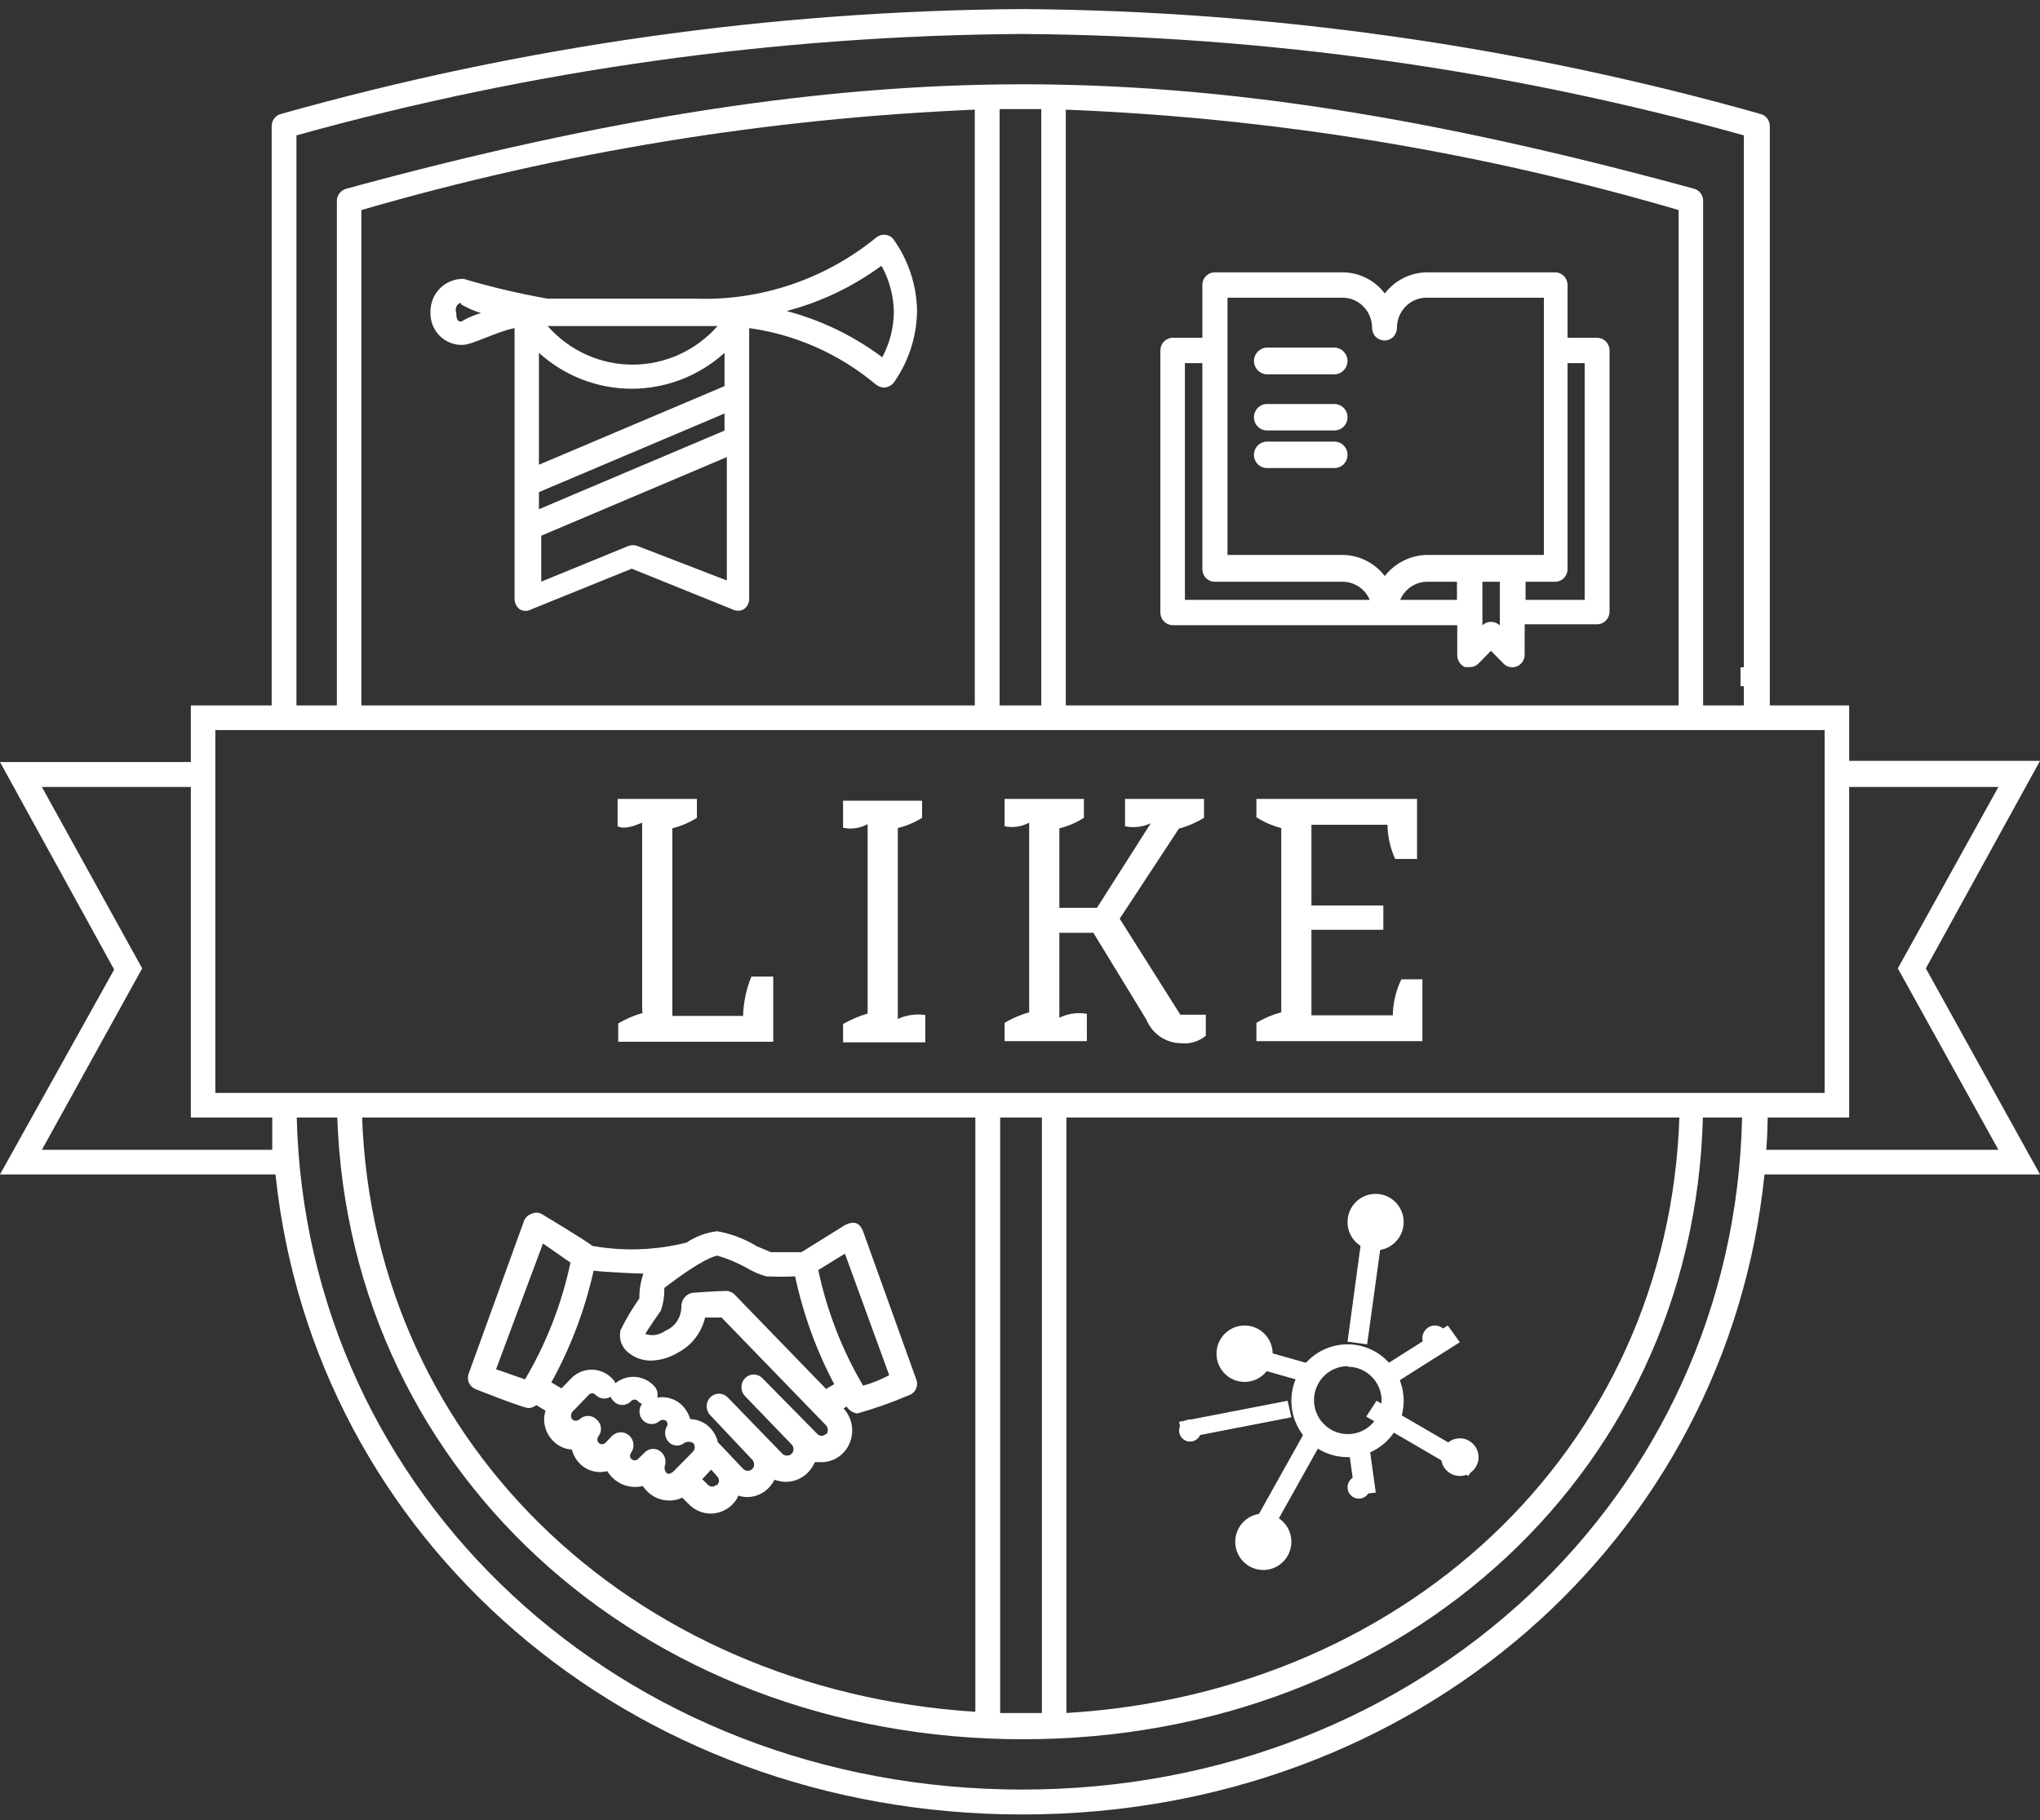 <?xml version="1.0" encoding="UTF-8"?> <svg xmlns="http://www.w3.org/2000/svg" width="214" height="191" viewBox="0 0 214 191" fill="none"><rect x="0" y="0" width="214" height="191" fill="#333333" stroke="none"/> <path d="M132.78 39.281H140.119C140.464 39.229 140.778 39.059 141.006 38.802C141.233 38.544 141.358 38.216 141.358 37.876C141.358 37.537 141.233 37.208 141.006 36.951C140.778 36.693 140.464 36.523 140.119 36.471H132.78C132.435 36.523 132.121 36.693 131.893 36.951C131.666 37.208 131.541 37.537 131.541 37.876C131.541 38.216 131.666 38.544 131.893 38.802C132.121 39.059 132.435 39.229 132.78 39.281Z" fill="white"></path> <path d="M132.915 45.168H139.983C140.348 45.168 140.698 45.022 140.955 44.762C141.213 44.501 141.358 44.148 141.358 43.78C141.358 43.412 141.213 43.059 140.955 42.799C140.698 42.538 140.348 42.392 139.983 42.392H132.915C132.551 42.392 132.201 42.538 131.944 42.799C131.686 43.059 131.541 43.412 131.541 43.78C131.541 44.148 131.686 44.501 131.944 44.762C132.201 45.022 132.551 45.168 132.915 45.168Z" fill="white"></path> <path d="M132.915 49.114H139.983C140.348 49.114 140.698 48.968 140.955 48.708C141.213 48.447 141.358 48.095 141.358 47.726C141.358 47.358 141.213 47.005 140.955 46.745C140.698 46.484 140.348 46.338 139.983 46.338H132.915C132.551 46.338 132.201 46.484 131.944 46.745C131.686 47.005 131.541 47.358 131.541 47.726C131.541 48.095 131.686 48.447 131.944 48.708C132.201 48.968 132.551 49.114 132.915 49.114Z" fill="white"></path> <path d="M122.997 65.601H152.869V68.766C152.872 69.028 152.95 69.285 153.093 69.504C153.236 69.723 153.438 69.895 153.676 70H154.172C154.344 70.002 154.514 69.97 154.674 69.904C154.834 69.839 154.979 69.743 155.102 69.62L156.405 68.29L157.708 69.62C157.89 69.809 158.124 69.939 158.379 69.992C158.635 70.045 158.899 70.019 159.14 69.916C159.38 69.814 159.585 69.641 159.728 69.419C159.871 69.197 159.945 68.936 159.941 68.67V65.506H167.541C167.712 65.506 167.882 65.472 168.04 65.405C168.198 65.338 168.341 65.24 168.462 65.117C168.583 64.993 168.68 64.847 168.745 64.686C168.81 64.524 168.844 64.352 168.844 64.177V36.774C168.844 36.422 168.707 36.084 168.462 35.834C168.218 35.585 167.887 35.445 167.541 35.445H164.439V29.907C164.439 29.555 164.302 29.217 164.058 28.968C163.813 28.718 163.482 28.578 163.136 28.578H149.736C148.876 28.578 148.026 28.777 147.252 29.161C146.479 29.545 145.8 30.103 145.269 30.794C144.744 30.104 144.071 29.546 143.302 29.162C142.534 28.778 141.689 28.578 140.833 28.578H127.464C127.29 28.574 127.117 28.606 126.955 28.67C126.794 28.735 126.647 28.833 126.522 28.956C126.398 29.08 126.299 29.228 126.232 29.392C126.164 29.555 126.13 29.73 126.13 29.907V35.445H123.028C122.682 35.445 122.351 35.585 122.107 35.834C121.862 36.084 121.725 36.422 121.725 36.774V64.272C121.725 64.619 121.858 64.953 122.095 65.201C122.333 65.449 122.657 65.593 122.997 65.601ZM146.882 62.943C147.124 62.377 147.524 61.896 148.031 61.558C148.538 61.221 149.13 61.042 149.736 61.044L152.838 61.044V62.943H146.882ZM157.336 65.633C157.213 65.51 157.067 65.413 156.908 65.348C156.748 65.283 156.577 65.25 156.405 65.253C156.237 65.247 156.07 65.278 155.915 65.344C155.76 65.409 155.62 65.508 155.506 65.633V61.044H157.336V65.633ZM166.238 38.103V62.943H160.035V61.044H163.136C163.482 61.044 163.813 60.905 164.058 60.655C164.302 60.406 164.439 60.068 164.439 59.715V38.103H166.238ZM128.766 31.236H140.833C141.656 31.236 142.445 31.57 143.027 32.163C143.608 32.757 143.935 33.562 143.935 34.401C143.935 34.753 144.073 35.091 144.317 35.341C144.561 35.59 144.893 35.73 145.238 35.73C145.584 35.73 145.915 35.59 146.159 35.341C146.404 35.091 146.541 34.753 146.541 34.401C146.541 33.562 146.868 32.757 147.449 32.163C148.031 31.57 148.82 31.236 149.643 31.236H161.958V58.228H149.736C148.877 58.235 148.03 58.437 147.257 58.82C146.484 59.203 145.805 59.758 145.269 60.443C144.739 59.758 144.066 59.204 143.298 58.821C142.53 58.438 141.688 58.235 140.833 58.228H128.766V31.236ZM124.3 38.103H126.13V59.715C126.13 59.893 126.164 60.068 126.232 60.231C126.299 60.395 126.398 60.543 126.522 60.666C126.647 60.791 126.794 60.888 126.955 60.953C127.117 61.017 127.29 61.048 127.464 61.044H140.833C141.439 61.042 142.032 61.221 142.539 61.558C143.045 61.896 143.445 62.377 143.687 62.943H124.3V38.103Z" fill="white"></path> <path d="M90.546 129.225C90.182 128.316 89.635 128.065 88.663 128.535L84.078 131.388C82.681 131.388 81.041 131.388 80.859 131.388L79.371 130.761C78.098 129.983 76.698 129.452 75.241 129.194C74.092 129.325 72.989 129.733 72.021 130.385C68.779 131.2 65.409 131.318 62.121 130.729C61.726 130.322 56.807 127.376 56.807 127.376C56.642 127.29 56.46 127.246 56.275 127.246C56.091 127.246 55.909 127.29 55.744 127.376C55.562 127.433 55.396 127.534 55.258 127.67C55.122 127.807 55.017 127.974 54.954 128.159L49.184 144.082C49.117 144.24 49.083 144.411 49.083 144.584C49.083 144.756 49.117 144.927 49.184 145.085C49.33 145.405 49.592 145.653 49.913 145.775C49.913 145.775 54.894 147.749 55.44 147.749C55.739 147.74 56.027 147.63 56.26 147.436L57.232 148.032C57.138 148.314 57.086 148.61 57.08 148.909C57.078 149.329 57.157 149.745 57.313 150.133C57.47 150.521 57.701 150.872 57.991 151.166C58.522 151.727 59.237 152.063 59.995 152.106C60.095 152.506 60.269 152.882 60.509 153.211C60.749 153.541 61.05 153.819 61.394 154.029C61.738 154.238 62.119 154.376 62.515 154.433C62.911 154.491 63.313 154.467 63.701 154.363C64.087 154.994 64.654 155.485 65.324 155.766C65.994 156.047 66.733 156.105 67.436 155.93C67.875 156.603 68.53 157.094 69.285 157.318C70.041 157.541 70.848 157.483 71.566 157.153L72.264 157.842C72.874 158.468 73.698 158.82 74.557 158.82C75.417 158.82 76.241 158.468 76.85 157.842C77.112 157.587 77.32 157.277 77.458 156.933C77.752 157.033 78.059 157.086 78.369 157.09C78.791 157.09 79.21 157.005 79.601 156.838C79.992 156.671 80.347 156.427 80.646 156.118C80.884 155.865 81.089 155.581 81.254 155.272C81.634 155.411 82.034 155.485 82.438 155.491C83.085 155.49 83.717 155.294 84.256 154.926C84.796 154.559 85.22 154.036 85.475 153.423H86.052C86.696 153.449 87.332 153.275 87.879 152.924C88.427 152.573 88.859 152.06 89.12 151.452C89.382 150.845 89.461 150.17 89.347 149.515C89.233 148.861 88.932 148.256 88.481 147.781L88.816 147.593C88.941 147.79 89.107 147.956 89.3 148.081C89.495 148.205 89.713 148.285 89.939 148.314C91.779 147.796 93.584 147.158 95.344 146.402C95.507 146.35 95.658 146.263 95.786 146.148C95.915 146.032 96.018 145.889 96.09 145.73C96.162 145.57 96.2 145.397 96.202 145.221C96.205 145.045 96.171 144.871 96.104 144.709L90.546 129.225ZM56.959 130.479L59.844 132.485C58.925 136.815 57.313 140.957 55.076 144.74L52.039 143.675L56.959 130.479ZM69.926 154.551C69.832 154.455 69.766 154.334 69.734 154.201C69.702 154.068 69.705 153.93 69.744 153.799C69.836 153.512 69.832 153.202 69.733 152.918C69.634 152.633 69.445 152.392 69.197 152.232C68.952 152.074 68.663 152.006 68.376 152.041C68.089 152.075 67.822 152.209 67.618 152.42L66.95 153.078C66.853 153.178 66.722 153.233 66.586 153.233C66.449 153.233 66.318 153.178 66.221 153.078C66.138 152.99 66.091 152.872 66.091 152.749C66.091 152.626 66.138 152.508 66.221 152.42C66.405 152.147 66.485 151.814 66.446 151.484C66.407 151.155 66.251 150.851 66.008 150.633C65.765 150.413 65.452 150.291 65.128 150.291C64.804 150.291 64.491 150.413 64.247 150.633L63.518 151.386C63.421 151.485 63.29 151.541 63.154 151.541C63.017 151.541 62.886 151.485 62.789 151.386C62.71 151.289 62.667 151.167 62.667 151.04C62.667 150.914 62.71 150.792 62.789 150.696C62.986 150.434 63.074 150.102 63.034 149.773C62.995 149.444 62.83 149.145 62.577 148.941C62.334 148.705 62.014 148.573 61.681 148.573C61.348 148.573 61.027 148.705 60.785 148.941C60.677 149.029 60.543 149.078 60.405 149.078C60.267 149.078 60.134 149.029 60.026 148.941C59.944 148.827 59.901 148.69 59.901 148.549C59.901 148.408 59.944 148.27 60.026 148.157L61.757 146.37C61.802 146.317 61.858 146.274 61.922 146.245C61.984 146.215 62.052 146.201 62.121 146.201C62.19 146.201 62.258 146.215 62.321 146.245C62.384 146.274 62.44 146.317 62.486 146.37C62.692 146.577 62.959 146.707 63.244 146.741C63.53 146.775 63.818 146.711 64.065 146.558C64.126 146.739 64.23 146.901 64.369 147.028C64.487 147.153 64.629 147.253 64.785 147.321C64.942 147.389 65.11 147.424 65.279 147.424C65.449 147.424 65.617 147.389 65.774 147.321C65.93 147.253 66.072 147.153 66.191 147.028C66.236 146.975 66.292 146.932 66.355 146.903C66.418 146.874 66.486 146.859 66.555 146.859C66.624 146.859 66.692 146.874 66.755 146.903C66.818 146.932 66.874 146.975 66.919 147.028C67.041 147.151 67.186 147.247 67.345 147.311C67.154 147.567 67.062 147.887 67.085 148.209C67.108 148.531 67.245 148.834 67.471 149.058C67.695 149.283 67.993 149.414 68.306 149.427C68.619 149.44 68.925 149.334 69.167 149.129C69.274 149.039 69.408 148.991 69.546 148.991C69.684 148.991 69.818 149.039 69.926 149.129C69.988 149.215 70.021 149.319 70.021 149.426C70.021 149.534 69.988 149.638 69.926 149.724C69.781 150.002 69.735 150.324 69.796 150.633C69.857 150.942 70.021 151.22 70.26 151.417C70.478 151.59 70.745 151.683 71.019 151.683C71.294 151.683 71.561 151.59 71.778 151.417C71.921 151.332 72.084 151.287 72.249 151.287C72.414 151.287 72.577 151.332 72.72 151.417C72.825 151.537 72.882 151.694 72.882 151.856C72.882 152.017 72.825 152.174 72.72 152.294L70.837 154.207C70.837 154.207 70.26 154.896 69.926 154.551ZM75.18 155.774C75.12 155.841 75.047 155.895 74.966 155.932C74.885 155.969 74.798 155.988 74.709 155.988C74.62 155.988 74.533 155.969 74.452 155.932C74.371 155.895 74.298 155.841 74.238 155.774L73.662 155.209L74.603 154.207L75.241 154.927C75.302 154.99 75.349 155.066 75.379 155.15C75.409 155.233 75.422 155.323 75.417 155.412C75.411 155.501 75.387 155.587 75.346 155.666C75.305 155.744 75.248 155.813 75.18 155.868V155.774ZM86.659 150.445C86.599 150.513 86.527 150.567 86.446 150.603C86.365 150.64 86.277 150.659 86.188 150.659C86.1 150.659 86.012 150.64 85.931 150.603C85.85 150.567 85.778 150.513 85.718 150.445L79.978 144.615C79.736 144.366 79.409 144.225 79.067 144.225C78.725 144.225 78.398 144.366 78.156 144.615C77.914 144.864 77.778 145.203 77.778 145.555C77.778 145.908 77.914 146.246 78.156 146.496L83.046 151.573C83.17 151.703 83.239 151.877 83.239 152.059C83.239 152.241 83.17 152.416 83.046 152.545C82.912 152.669 82.739 152.737 82.559 152.737C82.38 152.737 82.207 152.669 82.073 152.545L76.334 146.621C76.09 146.376 75.763 146.239 75.423 146.239C75.082 146.239 74.755 146.376 74.512 146.621C74.39 146.744 74.294 146.89 74.228 147.051C74.163 147.213 74.129 147.386 74.129 147.561C74.129 147.737 74.163 147.91 74.228 148.071C74.294 148.233 74.39 148.379 74.512 148.502L78.915 153.172C79.039 153.301 79.109 153.476 79.109 153.658C79.109 153.84 79.039 154.015 78.915 154.144C78.787 154.265 78.618 154.332 78.444 154.332C78.27 154.332 78.103 154.265 77.974 154.144L75.301 151.323C75.147 150.648 74.78 150.044 74.258 149.608C73.736 149.171 73.088 148.925 72.416 148.909C72.255 148.395 71.985 147.924 71.627 147.53C71.282 147.173 70.86 146.906 70.394 146.754C69.929 146.601 69.435 146.566 68.954 146.652C69.003 146.436 68.998 146.211 68.939 145.997C68.881 145.783 68.771 145.588 68.62 145.43C68.097 144.87 67.39 144.531 66.638 144.479C65.886 144.427 65.142 144.665 64.551 145.148C64.49 144.967 64.385 144.805 64.247 144.678C63.964 144.374 63.624 144.133 63.248 143.968C62.873 143.804 62.469 143.719 62.061 143.719C61.653 143.719 61.248 143.804 60.872 143.968C60.497 144.133 60.157 144.374 59.874 144.678L58.902 145.681L57.839 145.054C59.862 141.39 61.355 137.44 62.273 133.331C63.336 133.488 67.223 133.645 67.496 133.645C67.2 134.477 67.056 135.359 67.071 136.246C66.326 137.296 65.666 138.407 65.097 139.569C64.991 140.008 65.016 140.47 65.167 140.895C65.319 141.319 65.591 141.687 65.948 141.951C66.621 142.5 67.459 142.788 68.317 142.766C69.289 142.736 70.239 142.456 71.08 141.951C71.794 141.589 72.422 141.071 72.92 140.432C73.419 139.793 73.775 139.049 73.965 138.252H75.696L86.659 149.567C86.776 149.7 86.842 149.873 86.842 150.053C86.842 150.233 86.776 150.406 86.659 150.539V150.445ZM86.659 145.744L77.062 135.839C76.935 135.709 76.783 135.609 76.616 135.544C76.448 135.479 76.269 135.451 76.091 135.463C75.21 135.463 72.689 135.65 72.689 135.65C72.341 135.697 72.022 135.878 71.797 136.157C71.572 136.436 71.457 136.792 71.475 137.155C71.467 137.693 71.304 138.216 71.007 138.657C70.709 139.098 70.29 139.438 69.805 139.631C69.502 139.858 69.151 140.007 68.782 140.067C68.412 140.127 68.034 140.096 67.679 139.976C68.013 139.412 69.228 137.657 69.319 137.531C69.588 136.769 69.712 135.96 69.683 135.149C73.783 132.015 75.028 131.764 75.301 131.764C76.353 132.084 77.371 132.515 78.338 133.049C78.976 133.433 79.66 133.728 80.373 133.927C81.384 133.98 82.398 133.98 83.41 133.927C84.251 137.879 85.632 141.689 87.51 145.242L86.659 145.744ZM90.486 145.304C88.307 141.583 86.738 137.516 85.839 133.269L88.633 131.545L93.28 144.302C92.49 144.709 91.518 145.148 90.516 145.399L90.486 145.304Z" fill="white"></path> <path d="M48.534 36.189C49.538 36.189 52.002 34.829 53.979 34.427V62.856C53.981 63.067 54.032 63.275 54.127 63.462C54.222 63.65 54.359 63.813 54.526 63.937C54.713 64.043 54.922 64.098 55.135 64.098C55.348 64.098 55.557 64.043 55.743 63.937L66.269 59.673L76.824 63.937C77.007 64.035 77.211 64.086 77.417 64.086C77.624 64.086 77.828 64.035 78.011 63.937C78.188 63.82 78.333 63.66 78.434 63.471C78.535 63.282 78.588 63.071 78.589 62.856V34.427C83.45 35.102 88.031 37.135 91.821 40.298C92.092 40.537 92.437 40.668 92.795 40.669C93.16 40.633 93.498 40.456 93.738 40.175C95.304 37.979 96.164 35.346 96.202 32.635C96.16 29.934 95.3 27.312 93.738 25.126C93.627 24.977 93.486 24.855 93.322 24.769C93.159 24.683 92.978 24.637 92.795 24.632C92.435 24.62 92.085 24.754 91.821 25.003C86.451 29.345 79.729 31.592 72.87 31.337H57.447C54.48 30.816 51.545 30.125 48.655 29.267C48.194 29.25 47.734 29.329 47.304 29.5C46.874 29.67 46.483 29.928 46.155 30.259C45.828 30.589 45.57 30.984 45.398 31.419C45.227 31.854 45.145 32.321 45.157 32.79C45.145 33.242 45.223 33.693 45.389 34.113C45.554 34.533 45.803 34.914 46.12 35.233C46.436 35.552 46.814 35.801 47.229 35.965C47.645 36.13 48.088 36.206 48.534 36.189ZM56.534 51.639L76.003 43.388V45.181L56.534 53.431V51.639ZM76.003 40.515L56.534 48.765V37.023C59.215 39.449 62.679 40.789 66.269 40.789C69.858 40.789 73.323 39.449 76.003 37.023V40.515ZM66.877 57.294C66.564 57.17 66.217 57.17 65.904 57.294L56.778 61.033V56.212L76.246 47.962V60.909L66.877 57.294ZM92.552 28.031C93.324 29.485 93.741 31.107 93.768 32.759C93.746 34.411 93.328 36.034 92.552 37.486C89.54 35.235 86.132 33.589 82.513 32.635C86.081 31.704 89.445 30.101 92.43 27.907L92.552 28.031ZM75.273 34.211C74.152 35.485 72.778 36.505 71.242 37.203C69.706 37.901 68.043 38.262 66.36 38.262C64.677 38.262 63.014 37.901 61.478 37.203C59.942 36.505 58.568 35.485 57.447 34.211H75.273ZM48.412 31.955C49.057 32.33 49.74 32.631 50.45 32.851C49.724 33.053 49.028 33.355 48.382 33.748C47.895 33.748 47.865 33.253 47.865 32.82C47.784 32.624 47.783 32.403 47.864 32.206C47.943 32.008 48.097 31.852 48.291 31.77L48.412 31.955Z" fill="white"></path> <path d="M37.911 75.939V22.04C58.859 15.959 80.463 12.423 102.257 11.508V75.939H104.861V11.446H109.231V75.939H111.804V11.508C133.583 12.367 155.174 15.904 176.088 22.04V75.939H178.66V21.049C178.659 20.77 178.567 20.499 178.4 20.276C178.232 20.053 177.998 19.89 177.731 19.81C149.99 12.221 128.138 8.844 107.248 8.844C86.357 8.844 63.638 12.345 36.3 19.81C36.029 19.888 35.79 20.051 35.618 20.273C35.445 20.496 35.347 20.767 35.339 21.049V75.939H37.911Z" fill="white"></path> <path d="M176.209 115.406C175.961 150.965 148.29 177.549 111.87 179.746V115.406H109.295V179.746H104.921V115.406H102.315V179.622C66.051 177.301 38.255 150.779 37.945 115.406H35.339C35.68 153.905 67.168 182.501 107.31 182.501C147.452 182.501 178.66 153.905 178.66 115.406H176.209Z" fill="white"></path> <path d="M202.025 101.614L214 79.839H193.98V74.022H185.656V13.207C185.653 12.923 185.557 12.648 185.384 12.424C185.211 12.199 184.97 12.037 184.697 11.963C159.485 4.837 133.437 1.134 107.248 0.951C80.945 1.125 54.784 4.828 29.457 11.963C29.185 12.037 28.944 12.199 28.77 12.424C28.597 12.648 28.502 12.923 28.498 13.207V74.022H20.02V79.963H0L11.975 101.738L0 123.233H28.901C32.892 161.464 65.846 190.394 107.248 190.394C148.649 190.394 181.17 161.464 185.099 123.233H214L202.025 101.614ZM31.097 14.203C55.906 7.308 81.509 3.731 107.248 3.564C132.831 3.755 158.279 7.332 182.933 14.203V74.022H31.097V14.203ZM22.588 76.604H191.412V114.679H22.588V76.604ZM4.394 120.651L14.914 101.614L4.394 82.576H20.02V117.261H28.56C28.56 118.381 28.56 119.532 28.56 120.651H4.394ZM107.248 187.781C65.166 187.781 32.119 156.953 31.128 117.261H182.748C181.913 156.953 149.051 187.781 107.248 187.781ZM185.44 117.261H193.98V82.576H209.637L199.086 101.614L209.637 120.651H185.285C185.378 119.532 185.409 118.381 185.44 117.261Z" fill="white"></path> <path d="M185.32 70.019H182.587V72.002H185.32V70.019Z" fill="white"></path> <path d="M130.56 145.006C132.186 145.006 133.505 143.681 133.505 142.046C133.505 140.411 132.186 139.086 130.56 139.086C128.933 139.086 127.615 140.411 127.615 142.046C127.615 143.681 128.933 145.006 130.56 145.006Z" fill="white"></path> <path d="M144.303 131.193C145.929 131.193 147.248 129.868 147.248 128.233C147.248 126.599 145.929 125.273 144.303 125.273C142.676 125.273 141.358 126.599 141.358 128.233C141.358 129.868 142.676 131.193 144.303 131.193Z" fill="white"></path> <path d="M150.529 141.73C151.256 141.73 151.846 141.138 151.846 140.408C151.846 139.678 151.256 139.086 150.529 139.086C149.801 139.086 149.211 139.678 149.211 140.408C149.211 141.138 149.801 141.73 150.529 141.73Z" fill="white"></path> <path d="M124.841 151.267C125.477 151.267 125.993 150.749 125.993 150.11C125.993 149.471 125.477 148.953 124.841 148.953C124.204 148.953 123.688 149.471 123.688 150.11C123.688 150.749 124.204 151.267 124.841 151.267Z" fill="white"></path> <path d="M142.543 157.253C143.198 157.253 143.729 156.72 143.729 156.063C143.729 155.406 143.198 154.873 142.543 154.873C141.889 154.873 141.358 155.406 141.358 156.063C141.358 156.72 141.889 157.253 142.543 157.253Z" fill="white"></path> <path d="M132.523 164.74C134.149 164.74 135.468 163.415 135.468 161.78C135.468 160.145 134.149 158.82 132.523 158.82C130.897 158.82 129.578 160.145 129.578 161.78C129.578 163.415 130.897 164.74 132.523 164.74Z" fill="white"></path> <path d="M153.137 154.873C154.222 154.873 155.101 153.99 155.101 152.9C155.101 151.81 154.222 150.927 153.137 150.927C152.053 150.927 151.174 151.81 151.174 152.9C151.174 153.99 152.053 154.873 153.137 154.873Z" fill="white"></path> <path d="M141.39 152.9C140.223 152.906 139.081 152.564 138.109 151.917C137.136 151.271 136.376 150.349 135.925 149.267C135.475 148.186 135.353 146.995 135.577 145.844C135.801 144.694 136.359 143.636 137.182 142.805C138.004 141.974 139.054 141.407 140.197 141.176C141.34 140.945 142.526 141.06 143.605 141.507C144.683 141.954 145.604 142.713 146.253 143.687C146.901 144.662 147.248 145.807 147.248 146.98C147.248 148.544 146.632 150.045 145.534 151.155C144.436 152.264 142.946 152.891 141.39 152.9ZM141.39 143.351C140.688 143.351 140.002 143.561 139.419 143.952C138.836 144.344 138.381 144.901 138.113 145.552C137.844 146.203 137.774 146.92 137.911 147.612C138.048 148.303 138.385 148.938 138.882 149.437C139.378 149.935 140.009 150.275 140.697 150.412C141.385 150.55 142.099 150.479 142.747 150.209C143.395 149.94 143.949 149.483 144.338 148.897C144.728 148.31 144.936 147.621 144.936 146.916C144.919 145.982 144.538 145.091 143.875 144.437C143.212 143.782 142.319 143.415 141.39 143.415V143.351Z" fill="white"></path> <path d="M137.604 148.953L131.541 159.794L133.332 160.793L139.394 149.953L137.604 148.953Z" fill="white"></path> <path d="M154.019 154.873L143.321 148.646L144.403 146.979L155.101 153.207L154.019 154.873Z" fill="white"></path> <path d="M130.147 141.06L129.578 142.943L136.862 145.007L137.431 143.124L130.147 141.06Z" fill="white"></path> <path d="M143.415 141.059L141.358 140.783L143.196 127.246L145.284 127.523L143.415 141.059Z" fill="white"></path> <path d="M151.875 139.086L145.284 143.253L146.547 145.006L153.138 140.84L151.875 139.086Z" fill="white"></path> <path d="M142.148 156.847L141.358 151.181L143.531 150.927L144.322 156.62L142.148 156.847Z" fill="white"></path> <path d="M135.074 146.979L123.688 149.19L124.083 150.926L135.468 148.716L135.074 146.979Z" fill="white"></path> <path d="M148.652 83.832V90.131H146.356C145.845 89.004 145.57 87.781 145.548 86.54H137.572V95.012H145.114V97.563H137.572V106.539H146.107C146.13 105.227 146.437 103.937 147.007 102.76H149.211V109.247H131.799V107.326C132.613 106.836 133.49 106.466 134.406 106.224V86.887C133.483 86.652 132.603 86.27 131.799 85.753V83.832H148.652ZM113.704 83.832V85.816C112.91 86.324 112.04 86.696 111.128 86.918V95.264H115.07L120.719 86.383C119.876 86.781 118.928 86.891 118.018 86.698V83.832H126.305V85.816C125.483 86.319 124.595 86.701 123.667 86.95L117.46 96.398L123.822 106.476H126.491V108.68C126.134 108.977 125.723 109.2 125.281 109.335C124.839 109.47 124.375 109.515 123.916 109.468C123.131 109.466 122.365 109.229 121.713 108.786C121.061 108.344 120.553 107.715 120.253 106.98L114.697 97.878H111.128V106.791C112.024 106.351 113.034 106.208 114.014 106.381V109.247H105.386V107.326C106.192 106.844 107.059 106.474 107.962 106.224V86.32C107.174 86.751 106.262 86.885 105.386 86.698V83.832H113.704ZM94.181 106.917C95.085 106.503 96.087 106.361 97.068 106.507V109.373H88.44V107.452C89.252 106.983 90.117 106.613 91.016 106.35V86.478C90.228 86.909 89.315 87.042 88.44 86.856V84.021H96.726V85.816C95.939 86.306 95.08 86.668 94.181 86.887V106.917ZM67.365 106.098V86.32C66.62 86.635 65.503 87.076 64.789 86.698V83.832H73.107V85.816C72.308 86.313 71.439 86.685 70.531 86.918V106.602H77.949C77.992 105.185 78.286 103.787 78.818 102.476H81.115V109.31H64.851V107.389C65.66 106.913 66.526 106.542 67.427 106.287L67.365 106.098Z" fill="white"></path> </svg> 